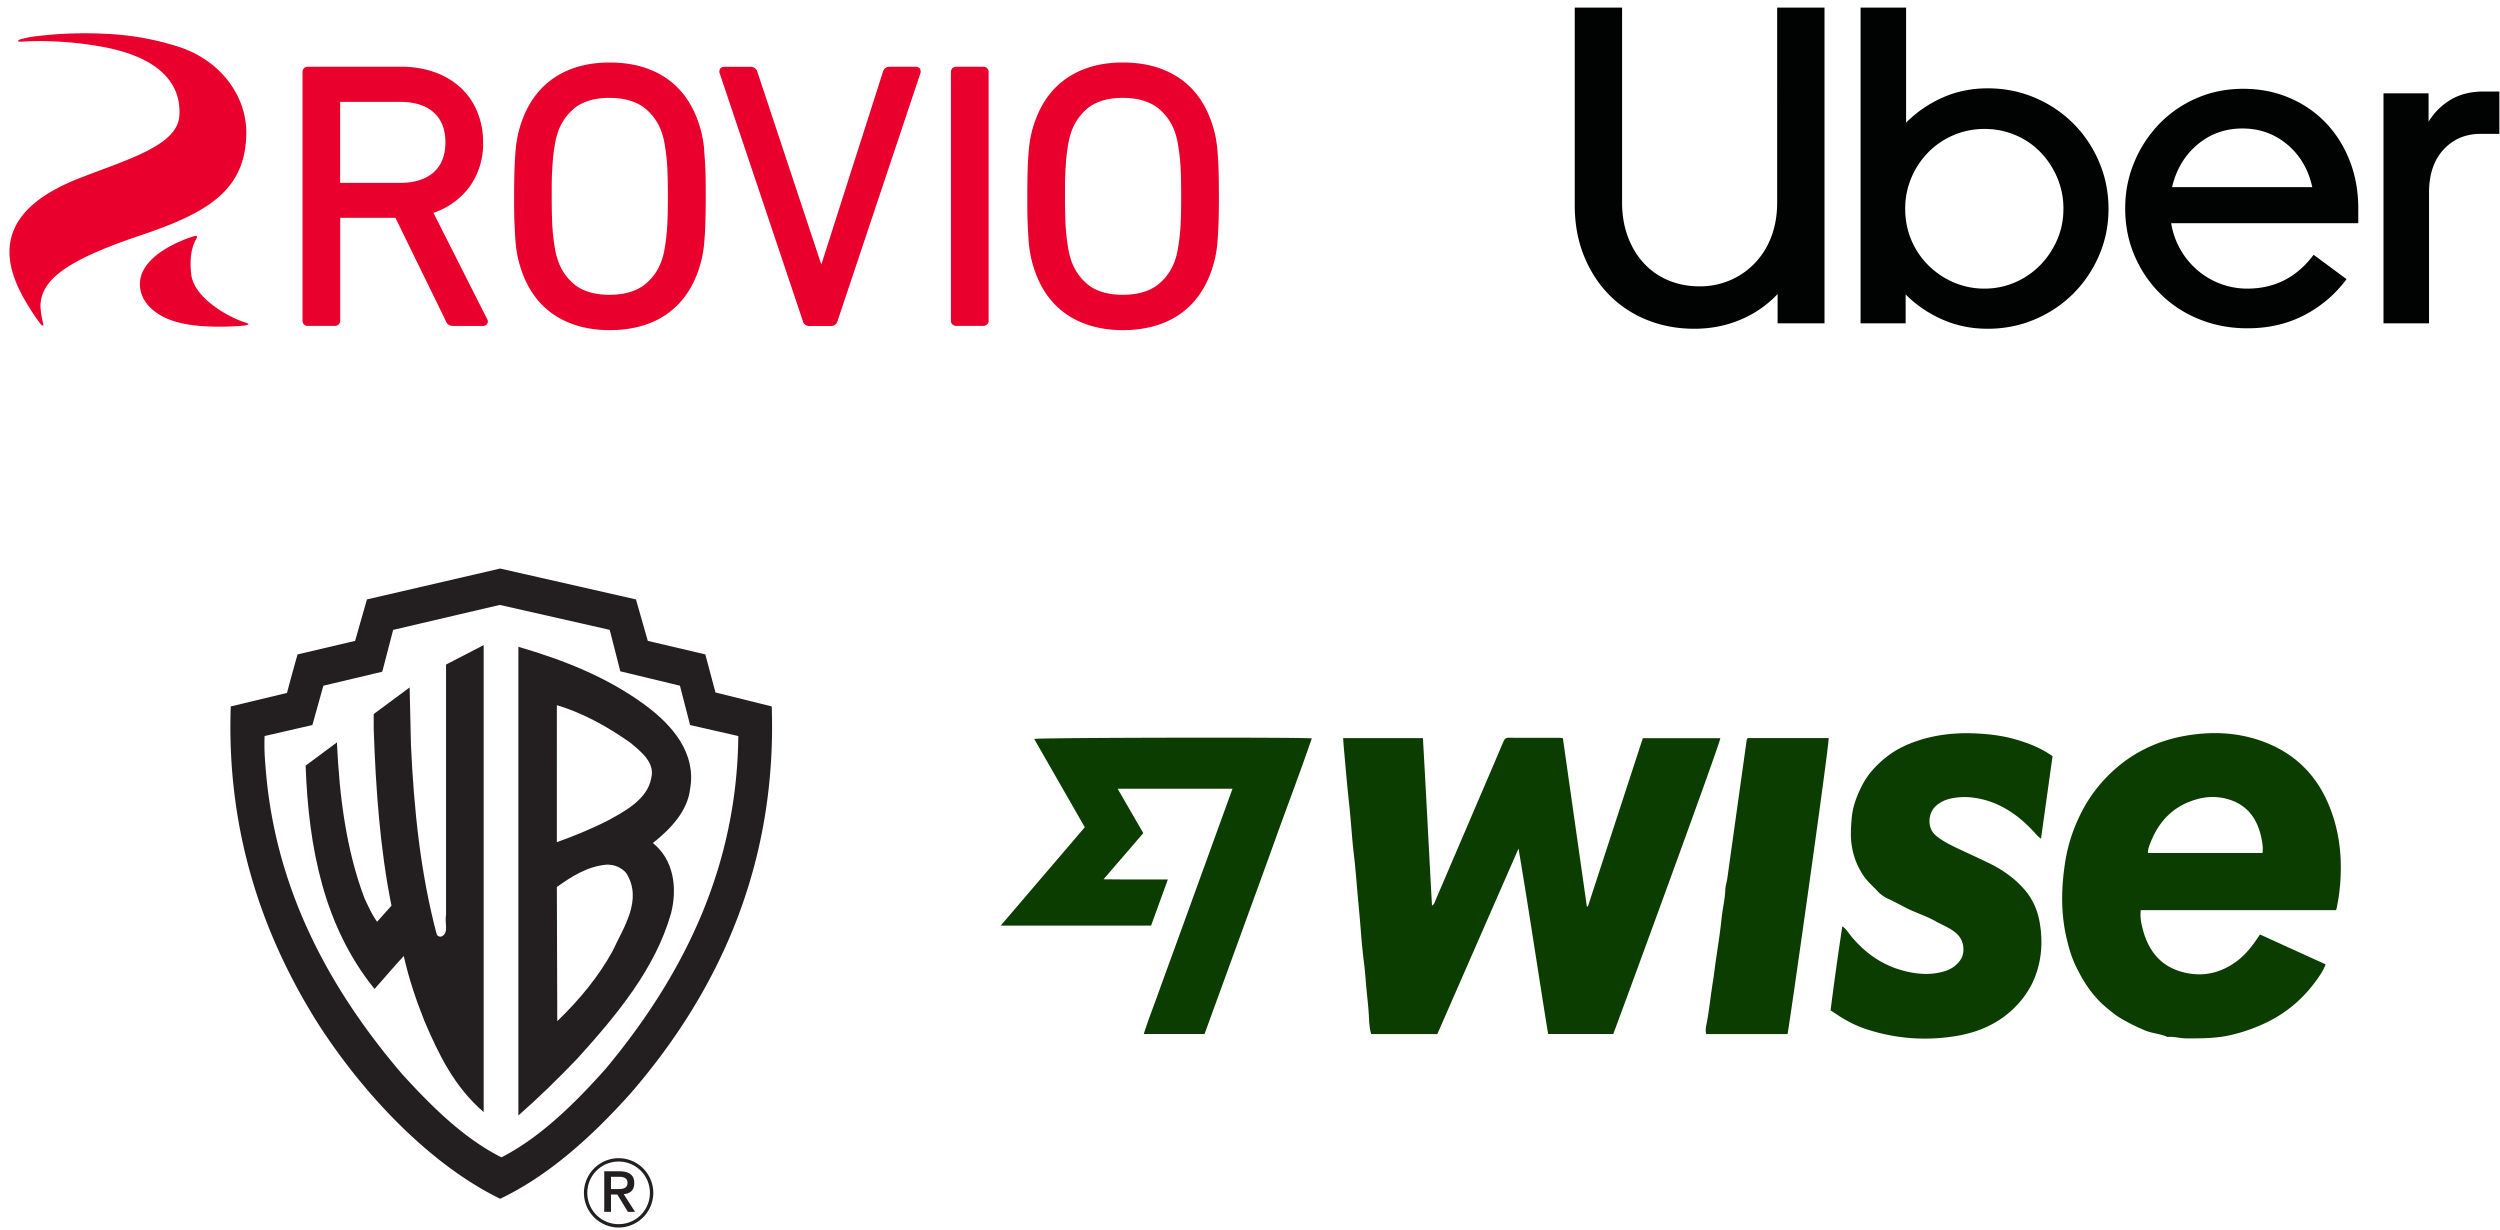 <svg xmlns="http://www.w3.org/2000/svg" width="252" height="124" fill="none"><path fill="#E9002D" fill-rule="evenodd" d="M122.827 17.057a32.911 32.911 0 0 0-.115-1.96 12.34 12.34 0 0 0-.212-1.444 11.757 11.757 0 0 0-.327-1.193c-.667-2.026-1.786-3.572-3.32-4.603-1.533-1.03-3.428-1.556-5.663-1.556-2.235 0-4.096.52-5.626 1.556-1.53 1.037-2.649 2.577-3.319 4.603-.131.392-.24.79-.328 1.192-.1.477-.17.96-.212 1.445-.049.541-.09 1.2-.115 1.96-.025.76-.037 1.669-.037 2.733s0 1.982.037 2.733c.037.75.062 1.419.115 1.96.042.485.112.968.212 1.444.088.403.197.801.328 1.192.667 2.026 1.786 3.576 3.319 4.603 1.534 1.027 3.429 1.556 5.626 1.556 2.197 0 4.136-.52 5.663-1.556 1.528-1.036 2.65-2.577 3.32-4.603.13-.391.239-.789.327-1.192.1-.476.17-.959.212-1.444.05-.541.087-1.201.115-1.96.029-.76.038-1.687.038-2.733s-.013-1.96-.038-2.733Zm-3.802 5.148a20.775 20.775 0 0 1-.131 1.762 20.97 20.97 0 0 1-.187 1.245c-.049.28-.117.556-.203.827a5.29 5.29 0 0 1-1.901 2.742c-.873.623-2.02.934-3.429.934-1.408 0-2.537-.311-3.394-.934a5.349 5.349 0 0 1-1.87-2.745 6.318 6.318 0 0 1-.203-.825 22.116 22.116 0 0 1-.187-1.244 21.26 21.26 0 0 1-.13-1.762 66.492 66.492 0 0 1-.038-2.415c0-.93 0-1.743.038-2.415.037-.672.068-1.264.13-1.762a19.6 19.6 0 0 1 .187-1.245 6.41 6.41 0 0 1 .203-.828 5.348 5.348 0 0 1 1.87-2.741c.86-.623 2.001-.934 3.394-.934 1.394 0 2.544.311 3.429.934a5.303 5.303 0 0 1 1.901 2.745c.086.27.154.545.203.824a20.38 20.38 0 0 1 .318 3.007c.025.669.037 1.5.037 2.415s-.009 1.73-.037 2.415ZM99.077 6.728H96.43a.527.527 0 0 0-.577.57v24.981a.525.525 0 0 0 .577.57h2.646a.527.527 0 0 0 .576-.57V7.3a.526.526 0 0 0-.576-.572Zm-6.748 0h-2.646A.67.67 0 0 0 89 7.24l-6.212 19.424-6.442-19.418a.698.698 0 0 0-.72-.513h-2.61a.48.48 0 0 0-.433.202.565.565 0 0 0-.021.51l8.36 24.899a.646.646 0 0 0 .638.516h2.244a.645.645 0 0 0 .623-.51l8.326-24.898a.569.569 0 0 0-.028-.53.49.49 0 0 0-.405-.195h.009Zm-21.345 8.369a12.21 12.21 0 0 0-.212-1.444 11.85 11.85 0 0 0-.327-1.193c-.67-2.026-1.786-3.572-3.32-4.603-1.533-1.03-3.428-1.556-5.663-1.556-2.234 0-4.095.52-5.626 1.556-1.53 1.037-2.649 2.577-3.32 4.603-.13.392-.239.79-.326 1.192-.1.477-.171.96-.212 1.445-.05.544-.09 1.204-.116 1.96a84.904 84.904 0 0 0-.037 2.733c0 1.064 0 1.982.037 2.733.038.75.063 1.419.116 1.96.04.485.112.968.212 1.444.087.403.197.801.327 1.192.667 2.026 1.786 3.576 3.32 4.603 1.533 1.027 3.428 1.556 5.625 1.556 2.198 0 4.136-.52 5.664-1.556 1.527-1.036 2.65-2.577 3.32-4.603.129-.391.238-.789.326-1.192.1-.476.17-.959.212-1.444.05-.544.09-1.204.116-1.96a85.73 85.73 0 0 0 .037-2.733c0-1.046 0-1.964-.037-2.733a43.294 43.294 0 0 0-.128-1.96h.012Zm-3.7 7.108a20.614 20.614 0 0 1-.317 3.007c-.049.28-.117.556-.203.827a5.29 5.29 0 0 1-1.901 2.742c-.873.623-2.023.934-3.429.934-1.405 0-2.537-.311-3.394-.934a5.343 5.343 0 0 1-1.87-2.745 6.268 6.268 0 0 1-.203-.825 21.57 21.57 0 0 1-.187-1.244 21.525 21.525 0 0 1-.13-1.762 66.627 66.627 0 0 1-.038-2.415c0-.934 0-1.746.037-2.415.038-.67.069-1.264.131-1.762a19.6 19.6 0 0 1 .187-1.245 6.41 6.41 0 0 1 .203-.828 5.347 5.347 0 0 1 1.87-2.741c.86-.623 2.001-.934 3.394-.934 1.394 0 2.544.311 3.429.934a5.31 5.31 0 0 1 1.901 2.745c.086.27.154.545.203.824a20.32 20.32 0 0 1 .318 3.007c.025.669.037 1.5.037 2.415s-.01 1.727-.037 2.415Zm-23.594-.753a7.48 7.48 0 0 0 3.6-2.57 7.378 7.378 0 0 0 1.406-4.545 7.923 7.923 0 0 0-.605-3.112 6.862 6.862 0 0 0-1.69-2.421 7.74 7.74 0 0 0-2.611-1.535 10.019 10.019 0 0 0-3.373-.541h-9.35a.527.527 0 0 0-.574.57v24.981a.525.525 0 0 0 .577.57h2.646a.527.527 0 0 0 .577-.57V21.953h5.563l5.084 10.401c.09.297.365.5.676.498h3.067a.464.464 0 0 0 .433-.23.476.476 0 0 0-.034-.504L43.69 21.452Zm-9.376-3.028h-.03a.15.15 0 0 1 0-.035v-8.123h6.043c1.455 0 2.596.358 3.388 1.068.792.71 1.184 1.718 1.184 3.016s-.399 2.315-1.184 3.016c-.786.7-1.93 1.067-3.388 1.067h-6.01l-.003-.01ZM21.9 19.98c1.886-1.588 2.883-3.601 2.927-6.492.056-3.604-2.344-7.2-6.577-8.69a27.708 27.708 0 0 0-7.599-1.388 40.411 40.411 0 0 0-6.745.212 10.54 10.54 0 0 0-1.87.348c-.159.063-.25.143-.215.184a.6.6 0 0 0 .312.047c.168 0 .91-.066 2.181-.06 1.898.022 3.79.194 5.66.517 5.203.865 8.363 3.18 8.105 7.024-.203 3.044-5.433 4.445-10.199 6.33-4.295 1.7-6.209 3.791-6.751 5.964-.623 2.446.517 4.98 1.93 7.19.311.5.645.989.994 1.44a.42.42 0 0 0 .311.218.488.488 0 0 0-.021-.258 8.854 8.854 0 0 1-.262-1.603c-.025-1.525.794-2.817 2.805-4.096 1.618-1.027 4.005-2.045 7.34-3.165s5.897-2.228 7.674-3.722Zm2.708 12.495a11.668 11.668 0 0 1-2.97-1.571c-1.144-.837-2.207-1.96-2.36-3.237-.267-2.244.34-3.305.506-3.588a.376.376 0 0 0 .071-.268.372.372 0 0 0-.277 0c-.418.084-2.74.909-4.096 2.154-.876.806-1.558 1.817-1.337 3.193.215 1.304 1.262 2.253 2.36 2.8 1.193.608 2.727.854 4.21.934a27.53 27.53 0 0 0 3.74-.059c.218 0 .432-.053.624-.155a1.578 1.578 0 0 0-.468-.206l-.003.003Z" clip-rule="evenodd"/><path fill="#010202" d="M164.097 23.886c.394 1.046.939 1.94 1.636 2.683a7.032 7.032 0 0 0 2.476 1.705c.955.394 1.992.59 3.113.59a7.703 7.703 0 0 0 3.068-.613 7.549 7.549 0 0 0 2.499-1.728 7.835 7.835 0 0 0 1.659-2.66c.393-1.03.59-2.182.59-3.455V.766h4.772v31.827h-4.726v-2.955a10.962 10.962 0 0 1-3.749 2.591c-1.439.607-2.992.91-4.658.91-1.697 0-3.28-.296-4.749-.887a11.115 11.115 0 0 1-3.817-2.524c-1.076-1.09-1.924-2.402-2.545-3.932-.621-1.531-.932-3.236-.932-5.116V.766h4.772v19.642c0 1.273.197 2.432.591 3.478ZM192.134.766V12.36a12.17 12.17 0 0 1 3.681-2.524c1.394-.621 2.909-.932 4.545-.932 1.696 0 3.286.319 4.771.955a12.2 12.2 0 0 1 3.863 2.592 12.207 12.207 0 0 1 2.59 3.864c.636 1.486.954 3.062.954 4.73 0 1.666-.318 3.235-.954 4.705-.636 1.47-1.5 2.75-2.59 3.842a12.2 12.2 0 0 1-3.863 2.592c-1.485.636-3.075.955-4.771.955-1.636 0-3.159-.311-4.567-.933a12.067 12.067 0 0 1-3.704-2.523v2.91h-4.544V.766h4.589Zm.523 23.416c.409.97.977 1.818 1.704 2.546a8.215 8.215 0 0 0 2.545 1.727 7.731 7.731 0 0 0 3.135.637 7.626 7.626 0 0 0 3.091-.636 7.95 7.95 0 0 0 2.522-1.728 8.43 8.43 0 0 0 1.704-2.547c.424-.97.636-2.015.636-3.137a7.907 7.907 0 0 0-.636-3.16 8.353 8.353 0 0 0-1.704-2.569 7.656 7.656 0 0 0-2.522-1.705c-.97-.409-2-.614-3.091-.614-1.09 0-2.12.205-3.09.614a7.91 7.91 0 0 0-2.544 1.705 8.154 8.154 0 0 0-1.727 2.57 7.907 7.907 0 0 0-.636 3.16c0 1.12.204 2.166.613 3.136Zm22.471-7.82a12.377 12.377 0 0 1 2.499-3.843 11.612 11.612 0 0 1 3.772-2.614c1.454-.637 3.029-.955 4.726-.955 1.666 0 3.211.303 4.635.91a10.992 10.992 0 0 1 3.681 2.523c1.03 1.076 1.833 2.349 2.408 3.819.576 1.47.864 3.07.864 4.797v1.5h-18.859a7.885 7.885 0 0 0 2.613 4.706 7.786 7.786 0 0 0 2.318 1.387 7.56 7.56 0 0 0 2.749.5c2.757 0 4.984-1.137 6.68-3.41l3.317 2.455a12.345 12.345 0 0 1-4.271 3.638c-1.697.879-3.605 1.318-5.726 1.318-1.727 0-3.34-.303-4.84-.91a11.792 11.792 0 0 1-3.908-2.545 12.086 12.086 0 0 1-2.612-3.842c-.637-1.47-.955-3.07-.955-4.797 0-1.637.303-3.183.909-4.638Zm6.385-1.797c-1.288 1.076-2.144 2.508-2.568 4.297h14.133c-.394-1.789-1.235-3.22-2.522-4.297-1.288-1.076-2.795-1.614-4.522-1.614-1.727 0-3.234.538-4.521 1.614Zm24.788.523c-.969 1.06-1.454 2.5-1.454 4.32v13.185h-4.59V9.405h4.544v2.864a6.465 6.465 0 0 1 2.25-2.228c.924-.546 2.022-.818 3.295-.818h1.59v4.273h-1.909c-1.514 0-2.756.531-3.726 1.592Z"/><path fill="#231F20" fill-rule="evenodd" d="M69.562 79.522c.64-3.582-1.748-6.396-4.52-8.442-3.88-2.857-8.27-4.562-12.79-5.884v47.241c2.004-1.748 4.007-3.709 5.926-5.713 4.093-4.52 7.888-9.124 9.465-14.667.64-2.516.299-5.372-1.833-7.078 1.833-1.45 3.496-3.24 3.752-5.457Zm-7.803 16.33c-1.407 2.558-3.325 4.903-5.585 7.077l-.043-13.516c1.535-1.108 3.113-2.089 5.032-2.26.767 0 1.45.257 1.96.853 1.706 2.686-.297 5.5-1.364 7.846Zm3.88-17.396c-.383 2.132-2.728 3.368-4.391 4.264-1.663.852-3.368 1.535-5.117 2.174V71.08c2.687.81 5.117 2.174 7.42 3.795 1.065.895 2.515 2.003 2.088 3.58Zm-16.884 33.641V65.026l-3.794 1.962v25.24c-.17.725.341 1.834-.47 2.175-.212.042-.383-.043-.468-.214-1.62-6.096-2.302-12.535-2.6-19.143l-.13-5.756-3.623 2.686v1.535c.213 6.097.64 12.066 1.79 17.78l-1.449 1.62c-.554-.768-.895-1.578-1.279-2.388-1.833-4.861-2.515-10.19-2.771-15.69l-3.155 2.344c.298 8.357 1.876 16.245 6.95 22.512.98-1.108 1.96-2.26 2.941-3.325.512 2.26 1.237 4.434 2.09 6.566 1.406 3.283 2.984 6.609 5.968 9.167Z" clip-rule="evenodd"/><path fill="#231F20" fill-rule="evenodd" d="m77.79 71.208-5.67-1.406-1.023-3.838-5.799-1.364-1.193-4.179-13.687-3.112-13.43 3.112-1.194 4.179-5.798 1.364a177.89 177.89 0 0 0-1.066 3.88l-5.67 1.364c-.427 12.066 2.898 22.683 8.91 32.148 4.392 6.779 11 13.942 18.248 17.481 4.903-2.345 9.252-6.268 13.175-10.659 9.507-11 14.71-23.876 14.198-38.97Zm-16.713 36.497c-3.112 3.496-6.608 6.95-10.53 8.954-3.753-1.876-7.036-5.117-10.02-8.4-7.76-9.081-12.92-19.229-13.772-31.124a22.373 22.373 0 0 1-.085-2.942l4.818-1.109 1.108-3.965 5.927-1.407.042-.128 1.066-4.093 10.745-2.515L61.46 63.49l1.066 4.178 6.012 1.45 1.023 3.965 4.86 1.109c-.127 12.961-5.286 23.834-13.345 33.512Zm1.791 12.663c.64-.043 1.066-.384 1.066-1.109 0-.81-.512-1.193-1.492-1.193h-1.535v4.093h.682v-1.748h.64l1.066 1.748h.724l-1.15-1.791Zm-1.28-.511v-1.237h.811c.384 0 .852.085.852.597 0 .554-.425.64-.937.64h-.725Z" clip-rule="evenodd"/><path fill="#231F20" fill-rule="evenodd" d="M62.356 116.744a3.512 3.512 0 0 0-3.496 3.496 3.512 3.512 0 0 0 3.496 3.496 3.512 3.512 0 0 0 3.497-3.496 3.512 3.512 0 0 0-3.497-3.496Zm0 6.651a3.148 3.148 0 0 1-3.155-3.155 3.148 3.148 0 0 1 3.155-3.155 3.148 3.148 0 0 1 3.155 3.155 3.148 3.148 0 0 1-3.155 3.155Z" clip-rule="evenodd"/><path fill="#0B3C00" d="M135.39 74.404h8.04c.323 5.605.6 11.215.915 16.886.232-.138.259-.321.322-.471 1.461-3.404 2.918-6.809 4.376-10.214.836-1.95 1.675-3.898 2.501-5.852.112-.262.24-.392.551-.39 1.691.016 3.383.008 5.075.01.106 0 .211.02.367.036l2.416 16.956.103.017 5.539-16.97h7.811c.052.346-10.523 29.169-10.792 29.817h-6.564c-1.014-6.252-1.931-12.474-2.983-18.697l-8.187 18.704h-6.663c-.159-.527-.196-1.079-.221-1.593-.043-.895-.139-1.784-.23-2.671-.095-.917-.145-1.837-.255-2.752a64.301 64.301 0 0 1-.314-3.049c-.105-1.452-.255-2.9-.379-4.35-.104-1.218-.199-2.44-.344-3.654-.201-1.677-.288-3.363-.472-5.04-.212-1.942-.372-3.89-.552-5.834-.026-.285-.039-.57-.06-.889Zm92.418 19.791 6.614 3.012c-.217.58-.534 1.057-.865 1.522-1.283 1.798-2.879 3.223-4.87 4.225a16.776 16.776 0 0 1-3.924 1.4c-1.449.323-2.913.32-4.384.315-.639-.002-1.257-.207-1.898-.141-.716-.338-1.522-.351-2.26-.66a19.676 19.676 0 0 1-2.557-1.289c-.463-.277-.87-.627-1.284-.966-1.424-1.167-2.397-2.668-3.176-4.313-.404-.853-.662-1.75-.879-2.667-.626-2.639-.559-5.285-.122-7.937.261-1.583.764-3.087 1.465-4.534a14.546 14.546 0 0 1 2.565-3.708c2.346-2.47 5.225-3.888 8.579-4.373 2.479-.359 4.923-.211 7.285.66 3.194 1.177 5.415 3.353 6.699 6.524 1.023 2.525 1.305 5.127 1.093 7.814a18.456 18.456 0 0 1-.4 2.664h-19.701c-.083.74.056 1.393.231 2.031.549 1.997 1.69 3.51 3.727 4.137 2.014.619 3.915.282 5.635-.958.767-.554 1.382-1.257 1.924-2.026.165-.233.324-.47.504-.732h-.001Zm.249-8.21c.078-.521-.003-1-.098-1.47-.4-1.987-1.44-3.431-3.479-3.985a5.61 5.61 0 0 0-2.934.007c-2.379.626-3.914 2.175-4.788 4.428-.121.314-.267.63-.235 1.02h11.534Zm-43.534 15.86c.354-2.797.749-5.618 1.184-8.477.415.292.624.678.893 1.004 1.362 1.647 3.035 2.85 5.091 3.427 1.444.405 2.932.552 4.409.072.683-.222 1.233-.628 1.595-1.247.325-.557.379-1.712-.433-2.483-.611-.58-1.393-.852-2.104-1.253-.805-.454-1.676-.76-2.515-1.132-.799-.354-1.541-.81-2.338-1.165a3.386 3.386 0 0 1-1.062-.774c-.458-.494-.972-.928-1.367-1.494a7.318 7.318 0 0 1-1.187-2.892c-.184-.985-.123-2.001-.033-3.008.096-1.07.46-2.057.917-3.001a7.78 7.78 0 0 1 1.201-1.824 10.597 10.597 0 0 1 1.823-1.621c.772-.54 1.644-.945 2.548-1.258 1.951-.673 3.959-.884 6.007-.79 1.205.056 2.403.187 3.575.486 1.276.327 2.506.771 3.638 1.458.168.102.331.213.533.345l-1.164 8.319c-.307-.2-.495-.445-.704-.672-1.378-1.493-2.963-2.676-4.952-3.226-1.086-.3-2.193-.392-3.31-.173-.591.115-1.132.34-1.595.742-.859.746-.959 2.267-.007 3.043.621.506 1.319.86 2.029 1.202 1.147.55 2.312 1.064 3.452 1.63 1.31.65 2.484 1.502 3.443 2.615.79.916 1.275 2 1.492 3.18.292 1.59.269 3.18-.171 4.75-.451 1.61-1.301 2.959-2.522 4.112-1.632 1.542-3.595 2.345-5.76 2.698-3.05.499-6.053.267-8.999-.694-1.121-.365-2.139-.91-3.104-1.571-.146-.099-.296-.192-.504-.326l.001-.002Zm-83.651-8.544 8.475-9.916-5.099-8.9c.41-.133 27.019-.184 27.982-.055-1.143 3.335-2.396 6.614-3.582 9.916-1.187 3.306-2.396 6.605-3.597 9.907-1.207 3.317-2.416 6.633-3.634 9.975h-6.125c.441-1.41.979-2.75 1.463-4.108.489-1.372.993-2.738 1.491-4.106l1.51-4.156 1.49-4.106c.496-1.369.99-2.738 1.487-4.107l1.504-4.143h-11.58l2.588 4.477-4.01 4.653c.632.006 1.142.012 1.651.015.54.002 1.08 0 1.62 0h3.213l-1.69 4.655h-15.157Zm79.311 10.934h-8.198c-.125-.474.029-.934.104-1.37.228-1.311.362-2.633.577-3.944.096-.586.162-1.176.244-1.763.214-1.539.475-3.073.629-4.618.095-.95.34-1.878.371-2.841.013-.392.154-.8.211-1.205.461-3.308.926-6.615 1.389-9.923l.545-3.899c.013-.088.023-.178.13-.275h8.145c.09.45-3.963 29.057-4.147 29.837v.001Z"/></svg>